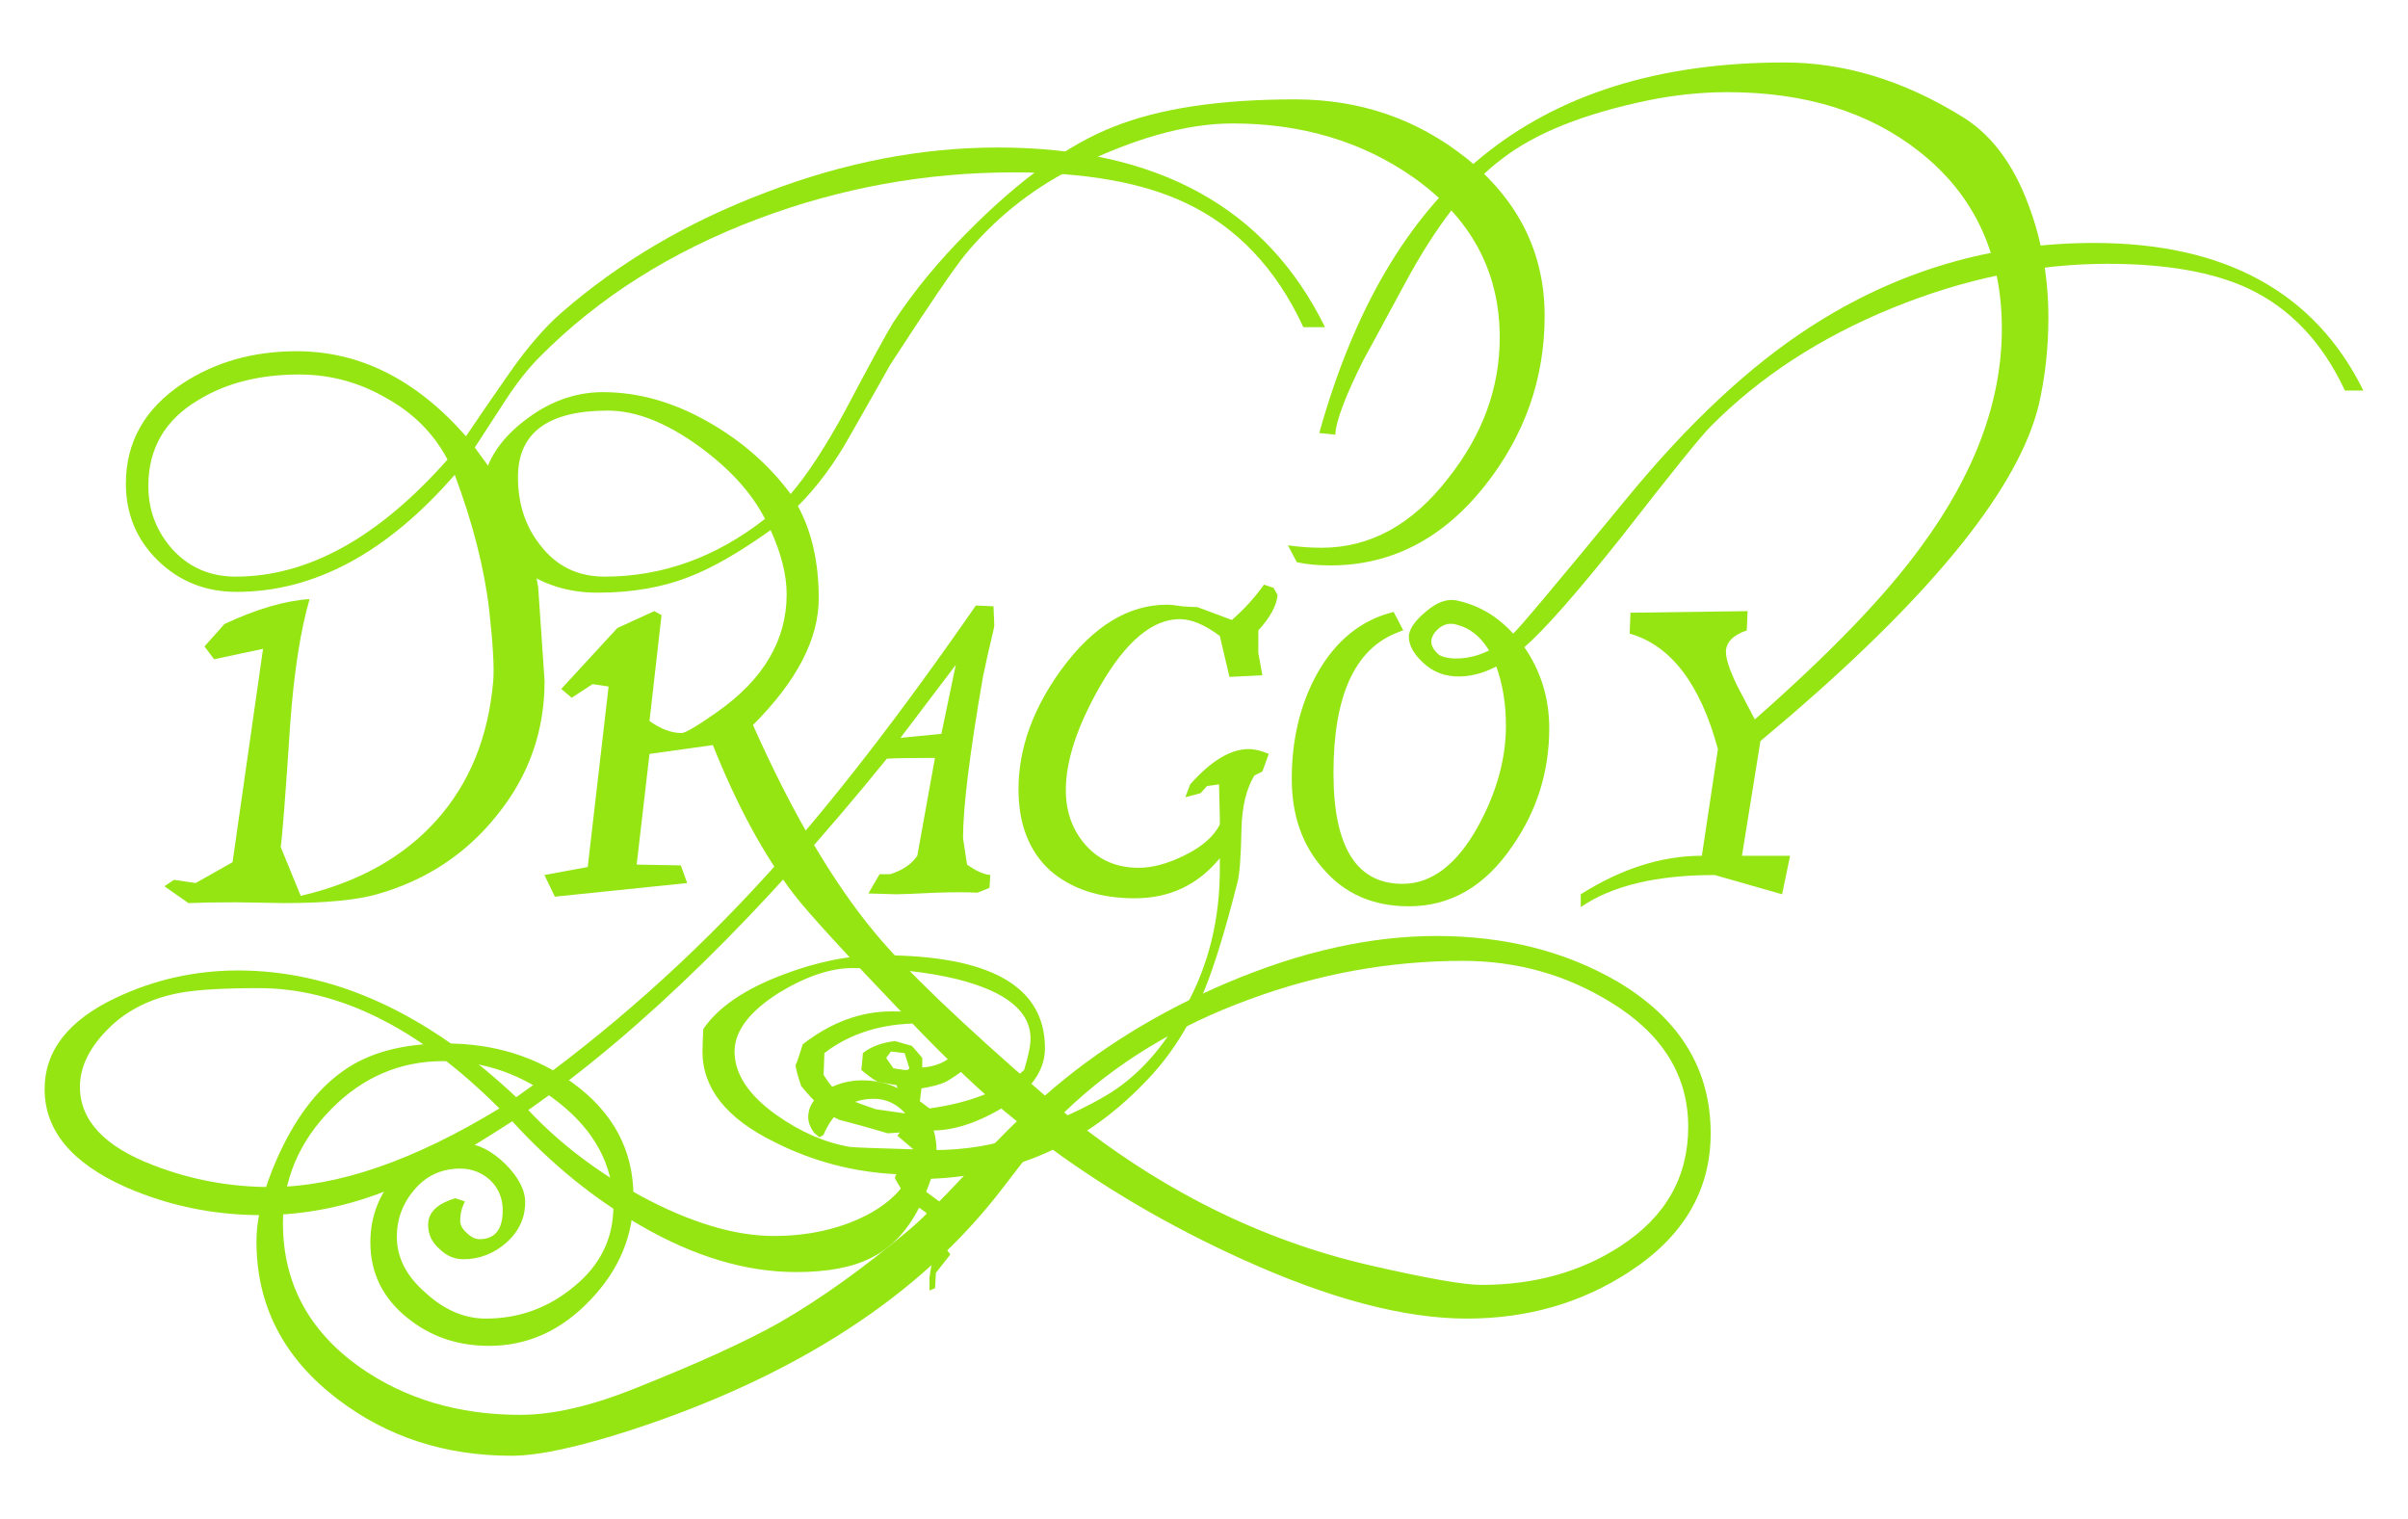 <svg width="1349" height="851" viewBox="0 0 1349 851" fill="none" xmlns="http://www.w3.org/2000/svg">
<g filter="url(#filter0_d_5_3)">
<path d="M1147.54 177.893C1147.54 194.968 1145.74 211.294 1142.14 226.872C1131.06 272.405 1084.92 330.222 1003.74 400.32L986.217 415.148L975.882 479.405H1002.84L998.35 500.974L960.605 490.189C927.952 490.189 902.938 496.181 885.563 508.163V500.974C908.33 486.595 930.948 479.405 953.415 479.405L962.402 419.642C952.516 383.095 936.04 361.526 912.974 354.936L913.423 343.253L979.028 342.354L978.578 353.138C970.79 355.834 966.895 359.878 966.895 365.271C966.895 369.165 968.992 375.456 973.186 384.143C976.481 390.434 979.777 396.725 983.072 403.016C1025.31 365.87 1056.32 333.667 1076.09 306.406C1106.35 265.366 1121.47 224.625 1121.47 184.183C1121.47 142.244 1106.05 109.142 1075.18 84.878C1047.03 62.71 1011.23 51.626 967.794 51.626C953.415 51.626 938.736 53.124 923.758 56.119C887.511 63.608 860.1 74.543 841.527 88.922C822.655 103.001 804.381 126.517 786.707 159.469C772.627 185.532 764.988 199.611 763.79 201.708C753.605 222.078 748.363 236.008 748.063 243.497L739.076 242.599C758.248 173.699 788.355 122.323 829.395 88.472C872.532 52.824 929.3 35 999.698 35C1032.95 35 1065.75 44.886 1098.11 64.657C1114.88 74.543 1127.61 91.168 1136.3 114.535C1143.79 134.306 1147.54 155.425 1147.54 177.893Z" fill="#94E512"/>
<path d="M834.209 364.372C829.416 356.583 823.424 351.79 816.235 349.993C811.442 348.495 807.248 349.993 803.653 354.486C800.658 358.68 801.406 362.724 805.9 366.619C807.398 367.817 810.094 368.566 813.988 368.865C820.878 369.165 827.618 367.667 834.209 364.372ZM1324 218.783H1313.66C1301.09 191.822 1283.11 172.8 1259.74 161.716C1239.97 152.43 1213.61 147.786 1180.66 147.786C1140.82 147.786 1100.67 156.024 1060.23 172.5C1019.79 188.977 985.789 211.144 958.229 239.004C952.837 244.396 936.51 264.617 909.25 299.666C883.787 331.719 865.364 352.689 853.98 362.575C863.267 376.055 867.91 391.183 867.91 407.959C867.91 432.223 861.02 454.242 847.24 474.013C831.962 496.48 812.64 507.714 789.274 507.714C769.203 507.714 753.176 500.674 741.194 486.595C729.511 473.414 723.669 456.638 723.669 436.268C723.669 414.399 728.313 394.928 737.599 377.852C748.084 358.98 762.463 347.297 780.736 342.803L786.129 353.138C785.829 353.138 784.631 353.588 782.534 354.486C758.868 363.773 747.035 389.985 747.035 433.122C747.035 474.462 759.917 495.132 785.679 495.132C802.155 495.132 816.385 484.198 828.367 462.33C838.553 443.457 843.645 424.884 843.645 406.611C843.645 394.329 841.848 383.245 838.253 373.359C832.561 376.355 826.869 378.152 821.178 378.751C812.49 379.65 805.151 377.703 799.16 372.91C792.27 367.218 788.974 361.526 789.274 355.834C789.873 351.341 793.917 346.248 801.406 340.557C806.799 336.662 811.891 335.314 816.684 336.512C828.667 339.208 839.002 345.35 847.689 354.936C850.086 353.138 871.355 327.825 911.497 278.996C945.947 237.057 980.097 205.153 1013.95 183.285C1062.47 151.83 1115.5 136.103 1173.02 136.103C1246.41 136.103 1296.74 163.663 1324 218.783Z" fill="#94E512"/>
<path d="M715.725 333.367C715.125 339.358 711.531 345.949 704.94 353.138V365.72C704.94 365.72 705.689 369.914 707.187 378.302L688.764 379.2L683.371 356.284C674.984 349.993 667.495 346.847 660.904 346.847C645.626 346.847 630.798 359.279 616.419 384.143C603.537 406.611 597.097 426.082 597.097 442.558C597.097 454.841 600.841 465.176 608.33 473.563C615.82 481.951 625.705 486.145 637.987 486.145C645.776 486.145 654.463 483.749 664.05 478.956C673.636 474.163 680.076 468.471 683.371 461.88V457.836L682.922 439.413L676.182 440.312L672.587 444.356L664.05 446.603L666.746 439.413C678.429 426.232 689.363 419.642 699.548 419.642C702.843 419.642 706.588 420.54 710.782 422.338L707.187 432.223L702.694 434.47C698.2 441.959 695.803 451.845 695.504 464.127C695.204 479.705 694.455 489.74 693.257 494.233C686.667 520.296 680.526 540.367 674.834 554.446C666.146 575.416 654.763 592.94 640.683 607.02C607.132 641.769 565.942 659.593 517.113 660.492L515.315 660.043L513.967 664.087L527.448 673.973L522.505 689.7L532.391 702.731L524.302 713.066L523.853 721.603L520.708 722.952V715.762C520.708 715.163 521.457 710.669 522.954 702.282C517.862 696.889 514.866 692.396 513.967 688.801L520.258 684.757L518.91 679.365L508.575 672.175C503.782 664.386 501.386 660.342 501.386 660.043C501.386 659.144 501.685 658.395 502.284 657.796C478.02 656.598 455.253 650.606 433.983 639.822C407.023 626.641 393.542 609.716 393.542 589.046C393.542 586.949 393.692 582.755 393.992 576.464C402.379 564.182 417.358 553.997 438.926 545.908C457.799 538.719 475.923 535.124 493.297 535.124C554.708 535.124 585.414 552.499 585.414 587.248C585.414 600.13 577.026 611.513 560.25 621.399C544.673 630.386 530.593 634.28 518.012 633.082L514.866 638.474L522.056 642.968L521.606 644.316C541.078 644.316 558.003 641.47 572.383 635.778C597.846 625.593 615.67 616.905 625.855 609.716C640.833 599.231 653.565 584.103 664.05 564.332C677.23 540.666 683.671 514.155 683.371 484.797V480.753C671.089 495.731 655.212 503.22 635.741 503.22C615.969 503.22 600.092 497.978 588.11 487.493C576.427 476.709 570.585 461.581 570.585 442.109C570.585 419.342 578.673 396.875 594.85 374.707C612.524 350.742 632.146 338.759 653.715 338.759C655.812 338.759 658.657 339.059 662.252 339.658C666.147 339.957 668.992 340.107 670.79 340.107L690.112 347.297C697.002 341.305 702.993 334.715 708.086 327.525L713.478 329.323L715.725 333.367ZM509.474 598.482L506.778 589.945L499.139 589.046L496.443 592.641L500.487 598.482C504.381 599.081 506.328 599.381 506.328 599.381H508.575L509.474 598.482ZM538.232 583.654C527.747 576.764 520.108 573.319 515.315 573.319C494.046 573.319 476.222 578.861 461.843 589.945L461.394 602.077C464.988 608.068 468.883 612.262 473.077 614.659C475.174 615.857 481.015 618.104 490.601 621.399C501.086 622.897 506.328 623.646 506.328 623.646C506.328 623.646 507.976 623.346 511.271 622.747L513.069 619.601L504.531 615.557L502.284 607.918L491.949 606.121C489.553 604.923 486.407 602.676 482.513 599.381C482.813 597.284 483.112 594.138 483.412 589.945C487.905 586.35 493.897 584.103 501.386 583.204C506.778 584.702 509.923 585.601 510.822 585.9C511.421 586.5 513.368 588.746 516.663 592.641V598.033C527.747 597.134 534.937 592.341 538.232 583.654ZM577.325 581.856C577.325 566.578 563.695 555.495 536.435 548.605C519.36 544.411 499.738 542.314 477.57 542.314C465.288 542.314 451.508 546.957 436.23 556.243C419.754 566.728 411.516 577.662 411.516 589.046C411.516 601.628 419.305 613.46 434.882 624.544C448.363 634.13 462.143 640.122 476.222 642.518C478.918 642.818 490.751 643.267 511.721 643.866L502.734 636.227L504.082 634.43L497.342 634.879C488.355 632.183 479.218 629.637 469.931 627.24C463.94 624.544 456.9 618.253 448.812 608.368C446.715 602.077 445.667 598.033 445.667 596.235C445.667 597.434 447.015 593.689 449.711 585.002C465.588 572.72 482.213 566.578 499.588 566.578C526.549 566.578 541.827 573.169 545.422 586.35L541.378 598.482C535.386 602.676 531.492 605.222 529.695 606.121C526.399 607.619 521.906 608.817 516.214 609.716L515.315 616.905L520.708 620.95C544.373 617.654 562.048 610.465 573.731 599.381C576.127 591.592 577.325 585.751 577.325 581.856Z" fill="#94E512"/>
<path d="M557.028 350.442C557.028 351.041 555.979 355.685 553.882 364.372C552.085 372.76 551.037 377.553 550.737 378.751C543.248 421.888 539.503 452.145 539.503 469.519C539.503 469.519 540.252 474.462 541.75 484.348C546.843 487.943 551.186 489.89 554.781 490.189L554.332 497.379L547.592 500.075C541.6 499.775 533.961 499.775 524.675 500.075C512.393 500.674 504.903 500.974 502.207 500.974C502.207 500.974 496.965 500.824 486.48 500.524L492.771 489.74H498.613C505.503 487.643 510.595 484.198 513.89 479.405L523.776 424.585C509.397 424.585 500.41 424.734 496.815 425.034C426.417 511.908 359.465 577.513 295.957 621.848C313.032 640.122 334.002 656.148 358.865 669.928C386.725 684.907 411.589 692.396 433.457 692.396C452.929 692.396 470.304 688.502 485.581 680.713C504.454 670.827 513.89 657.047 513.89 639.373C513.89 633.082 511.344 627.54 506.251 622.747C501.458 617.954 495.916 615.557 489.626 615.557C476.445 615.557 467.008 622.298 461.317 635.778L459.07 637.126L455.925 634.43C453.828 631.434 452.779 628.588 452.779 625.892C452.779 619.602 456.374 614.359 463.563 610.165C469.555 606.87 475.995 605.222 482.885 605.222C494.868 605.222 504.754 608.967 512.542 616.456C520.631 623.945 524.675 633.531 524.675 645.214C524.675 651.505 521.979 660.792 516.586 673.074C509.696 688.052 500.26 698.537 488.278 704.528C477.793 709.92 463.713 712.616 446.039 712.616C417.88 712.616 388.822 703.929 358.865 686.554C332.803 671.576 308.838 652.104 286.97 628.139C260.308 645.514 238.141 657.946 220.466 665.435C196.202 675.62 171.487 680.713 146.324 680.713C119.663 680.713 94.349 675.47 70.384 664.986C40.128 651.505 25 633.232 25 610.165C25 588.597 38.331 571.521 64.992 558.94C86.561 548.754 109.328 543.662 133.293 543.662C186.915 543.662 238.89 567.327 289.217 614.659C340.442 578.411 387.624 536.472 430.761 488.841C465.511 450.497 504.155 400.619 546.693 339.208L556.578 339.658C556.878 346.847 557.028 350.442 557.028 350.442ZM535.459 372.46L504.454 413.351L527.371 411.104L535.459 372.46ZM279.78 620.95C234.845 576.015 189.911 553.547 144.976 553.547C124.905 553.547 110.077 554.446 100.49 556.243C84.614 559.239 71.582 565.68 61.397 575.565C50.313 586.35 44.771 597.434 44.771 608.817C44.771 627.69 58.551 642.368 86.111 652.853C107.081 660.942 128.949 664.986 151.716 664.986C188.862 664.986 231.55 650.307 279.78 620.95Z" fill="#94E512"/>
<path d="M958.348 634.879C958.348 666.933 943.071 692.845 912.515 712.616C885.854 729.991 855.598 738.679 821.747 738.679C786.698 738.679 744.758 727.595 695.929 705.427C654.29 686.554 616.395 664.237 582.244 638.474C577.751 644.765 570.711 654.052 561.125 666.334C515.291 725.947 446.092 770.882 353.526 801.138C323.869 810.724 301.552 815.517 286.573 815.517C249.427 815.517 217.074 805.032 189.514 784.063C158.959 760.996 143.681 731.489 143.681 695.541C143.681 682.061 147.425 666.783 154.915 649.708C164.8 627.24 177.082 610.764 191.761 600.28C206.14 589.795 225.462 584.552 249.727 584.552C276.688 584.552 300.353 591.892 320.724 606.57C343.491 623.047 354.874 644.316 354.874 670.378C354.874 692.246 346.786 711.568 330.61 728.344C314.433 745.419 295.56 753.957 273.992 753.957C256.317 753.957 241.04 748.714 228.158 738.229C214.378 727.145 207.488 713.066 207.488 695.991C207.488 681.012 212.731 667.981 223.215 656.897C233.401 646.113 245.833 640.721 260.511 640.721C267.701 640.721 275.19 644.465 282.979 651.955C290.468 659.444 294.212 666.633 294.212 673.523C294.212 682.211 290.767 689.7 283.877 695.991C276.688 702.281 268.6 705.427 259.613 705.427C254.52 705.427 250.026 703.48 246.132 699.585C241.938 695.991 239.841 691.497 239.841 686.105C239.841 679.215 244.934 674.272 255.119 671.276L260.511 673.074C258.714 676.369 257.815 679.964 257.815 683.858C257.815 686.255 259.013 688.502 261.41 690.598C263.806 692.995 266.203 694.193 268.6 694.193C277.287 694.193 281.631 688.801 281.631 678.017C281.631 671.426 279.384 665.884 274.89 661.391C270.097 656.897 264.406 654.651 257.815 654.651C247.63 654.651 239.242 658.395 232.652 665.884C225.762 673.673 222.317 682.66 222.317 692.845C222.317 704.528 227.709 715.013 238.493 724.3C248.978 733.886 260.212 738.679 272.194 738.679C290.767 738.679 307.243 732.687 321.623 720.705C336.301 708.722 343.641 693.744 343.641 675.77C343.641 653.003 333.306 633.531 312.636 617.355C293.164 602.077 271.745 594.438 248.379 594.438C224.114 594.438 203.145 603.425 185.47 621.399C167.496 639.672 158.509 660.942 158.509 685.206C158.509 718.458 172.739 745.269 201.197 765.64C226.66 783.613 256.767 792.6 291.516 792.6C309.79 792.6 331.209 787.658 355.773 777.772C391.122 763.692 418.083 751.41 436.656 740.925C459.123 728.044 483.238 710.819 509.001 689.25C517.089 682.36 527.274 672.325 539.556 659.144C553.935 643.866 563.971 633.531 569.663 628.139C551.988 614.06 531.468 594.738 508.102 570.173C473.652 534.225 452.533 511.159 444.744 500.974C427.968 479.105 412.84 451.246 399.36 417.395L363.861 422.338L356.672 484.348L381.386 484.797L384.981 494.683L310.838 502.322L304.997 490.189L329.262 485.696L340.945 384.593L331.958 383.245L320.275 390.883L314.433 385.941L345.887 351.79L366.557 342.354L370.601 344.601L363.861 403.915C370.152 408.408 376.143 410.655 381.835 410.655C383.932 410.655 390.523 406.76 401.606 398.972C427.669 380.698 440.7 358.68 440.7 332.918C440.7 322.133 437.704 310.151 431.713 296.97C414.038 309.551 398.91 318.239 386.329 323.032C371.35 329.023 354.125 332.019 334.654 332.019C318.178 332.019 303.649 327.376 291.067 318.089C276.987 307.904 269.948 294.723 269.948 278.547C269.948 262.67 277.437 248.74 292.415 236.757C306.495 225.374 321.623 219.682 337.799 219.682C357.57 219.682 377.192 225.224 396.664 236.308C415.237 246.793 430.664 260.273 442.946 276.749C452.233 265.965 462.418 250.387 473.502 230.017C487.582 203.356 496.569 186.88 500.463 180.589C511.846 163.214 525.776 146.288 542.252 129.812C571.31 100.455 598.571 80.834 624.034 70.948C649.497 60.763 683.348 55.67 725.586 55.67C761.834 55.67 793.737 66.604 821.297 88.472C850.655 112.138 865.333 141.645 865.333 176.994C865.333 212.043 854.249 243.647 832.082 271.806C808.416 301.763 779.508 316.741 745.358 316.741C738.168 316.741 731.877 316.142 726.485 314.944L721.542 305.507C728.133 306.406 734.423 306.855 740.415 306.855C767.675 306.855 791.341 293.824 811.412 267.762C830.584 243.497 840.17 217.285 840.17 189.126C840.17 151.98 823.993 122.024 791.64 99.257C762.882 79.186 729.181 69.15 690.537 69.15C664.175 69.15 633.769 77.838 599.319 95.213C576.852 106.896 557.38 122.623 540.904 142.394C534.314 150.482 520.234 171.152 498.666 204.404C498.066 205.602 490.428 219.083 475.749 244.845C467.361 259.824 457.775 272.705 446.991 283.489C454.779 297.868 458.674 315.093 458.674 335.164C458.674 357.931 446.391 381.597 421.827 406.161C443.695 455.29 466.462 494.084 490.128 522.542C506.904 542.913 538.658 573.319 585.39 613.76C614.747 587.997 648.898 566.878 687.841 550.402C728.881 533.027 767.825 524.34 804.671 524.34C843.016 524.34 876.867 532.877 906.224 549.953C940.974 570.623 958.348 598.931 958.348 634.879ZM945.767 631.285C945.767 602.526 931.388 579.31 902.629 561.636C877.466 546.058 849.756 538.27 819.5 538.27C778.759 538.27 738.917 545.459 699.973 559.838C658.933 574.816 624.333 595.936 596.174 623.196C649.197 666.334 706.564 694.942 768.274 709.022C799.729 716.211 820.249 719.806 829.835 719.806C859.492 719.806 885.404 712.617 907.572 698.237C933.035 681.761 945.767 659.444 945.767 631.285ZM428.567 290.679C421.078 276 408.646 262.37 391.272 249.788C372.998 236.607 356.073 230.017 340.495 230.017C306.944 230.017 290.168 242.449 290.168 267.313C290.168 282.291 294.362 295.023 302.75 305.507C311.737 317.19 323.72 323.032 338.698 323.032C371.051 323.032 401.007 312.248 428.567 290.679Z" fill="#94E512"/>
<path d="M742.295 183.285H730.163C714.885 150.333 692.867 127.116 664.109 113.636C640.144 102.252 608.09 96.561 567.948 96.561C518.52 96.561 470.739 105.248 424.606 122.623C376.077 140.896 335.336 166.659 302.384 199.911C296.093 206.202 289.802 214.14 283.511 223.726C277.52 233.013 271.678 242 265.987 250.687C275.573 263.568 282.313 273.604 286.207 280.793C293.397 294.573 298.489 310.6 301.485 328.873C301.485 328.873 302.683 346.398 305.08 381.447C305.08 409.606 296.243 434.62 278.568 456.488C261.194 478.357 238.726 493.185 211.166 500.974C199.483 504.269 182.108 505.916 159.042 505.916C156.046 505.916 147.209 505.767 132.53 505.467C121.446 505.467 112.459 505.617 105.569 505.916L92.089 496.48L97.481 492.885L109.614 494.683L130.284 483L147.359 363.473L119.949 369.315L114.556 362.125L125.79 349.543C143.764 341.156 159.641 336.512 173.421 335.614C168.328 353.288 164.734 376.355 162.637 404.813C159.941 445.554 158.143 468.77 157.244 474.462L168.478 501.872C200.532 494.383 225.845 480.304 244.418 459.634C262.991 438.964 273.626 412.901 276.322 381.447C276.921 373.958 276.172 360.777 274.075 341.905C271.379 318.538 264.938 293.225 254.753 265.965C216.708 309.701 175.967 331.57 132.53 331.57C115.156 331.57 100.477 325.728 88.494 314.045C76.512 302.362 70.521 287.983 70.521 270.908C70.521 247.541 81.155 228.819 102.424 214.739C120.698 202.757 141.967 196.765 166.231 196.765C201.58 196.765 233.184 212.642 261.044 244.396C269.132 232.413 277.37 220.431 285.758 208.448C295.644 194.369 305.23 183.285 314.516 175.197C347.169 146.738 385.363 124.27 429.1 107.794C472.836 91.019 516.124 82.631 558.961 82.631C648.232 82.631 709.343 116.182 742.295 183.285ZM250.709 257.427C242.92 242.748 231.387 231.215 216.109 222.827C201.131 214.14 184.954 209.796 167.579 209.796C145.412 209.796 126.539 214.589 110.962 224.175C92.389 235.259 83.102 251.286 83.102 272.256C83.102 286.036 87.745 298.018 97.032 308.203C106.318 318.089 118.001 323.032 132.081 323.032C172.522 323.032 212.065 301.164 250.709 257.427Z" fill="#94E512"/>
</g>
<defs>
<filter id="filter0_d_5_3" x="-25" y="-15" width="1399" height="880.517" filterUnits="userSpaceOnUse" color-interpolation-filters="sRGB">
<feFlood flood-opacity="0" result="BackgroundImageFix"/>
<feColorMatrix in="SourceAlpha" type="matrix" values="0 0 0 0 0 0 0 0 0 0 0 0 0 0 0 0 0 0 127 0" result="hardAlpha"/>
<feOffset/>
<feGaussianBlur stdDeviation="25"/>
<feComposite in2="hardAlpha" operator="out"/>
<feColorMatrix type="matrix" values="0 0 0 0 0.58 0 0 0 0 0.898 0 0 0 0 0.071 0 0 0 1 0"/>
<feBlend mode="normal" in2="BackgroundImageFix" result="effect1_dropShadow_5_3"/>
<feBlend mode="normal" in="SourceGraphic" in2="effect1_dropShadow_5_3" result="shape"/>
</filter>
</defs>
</svg>
